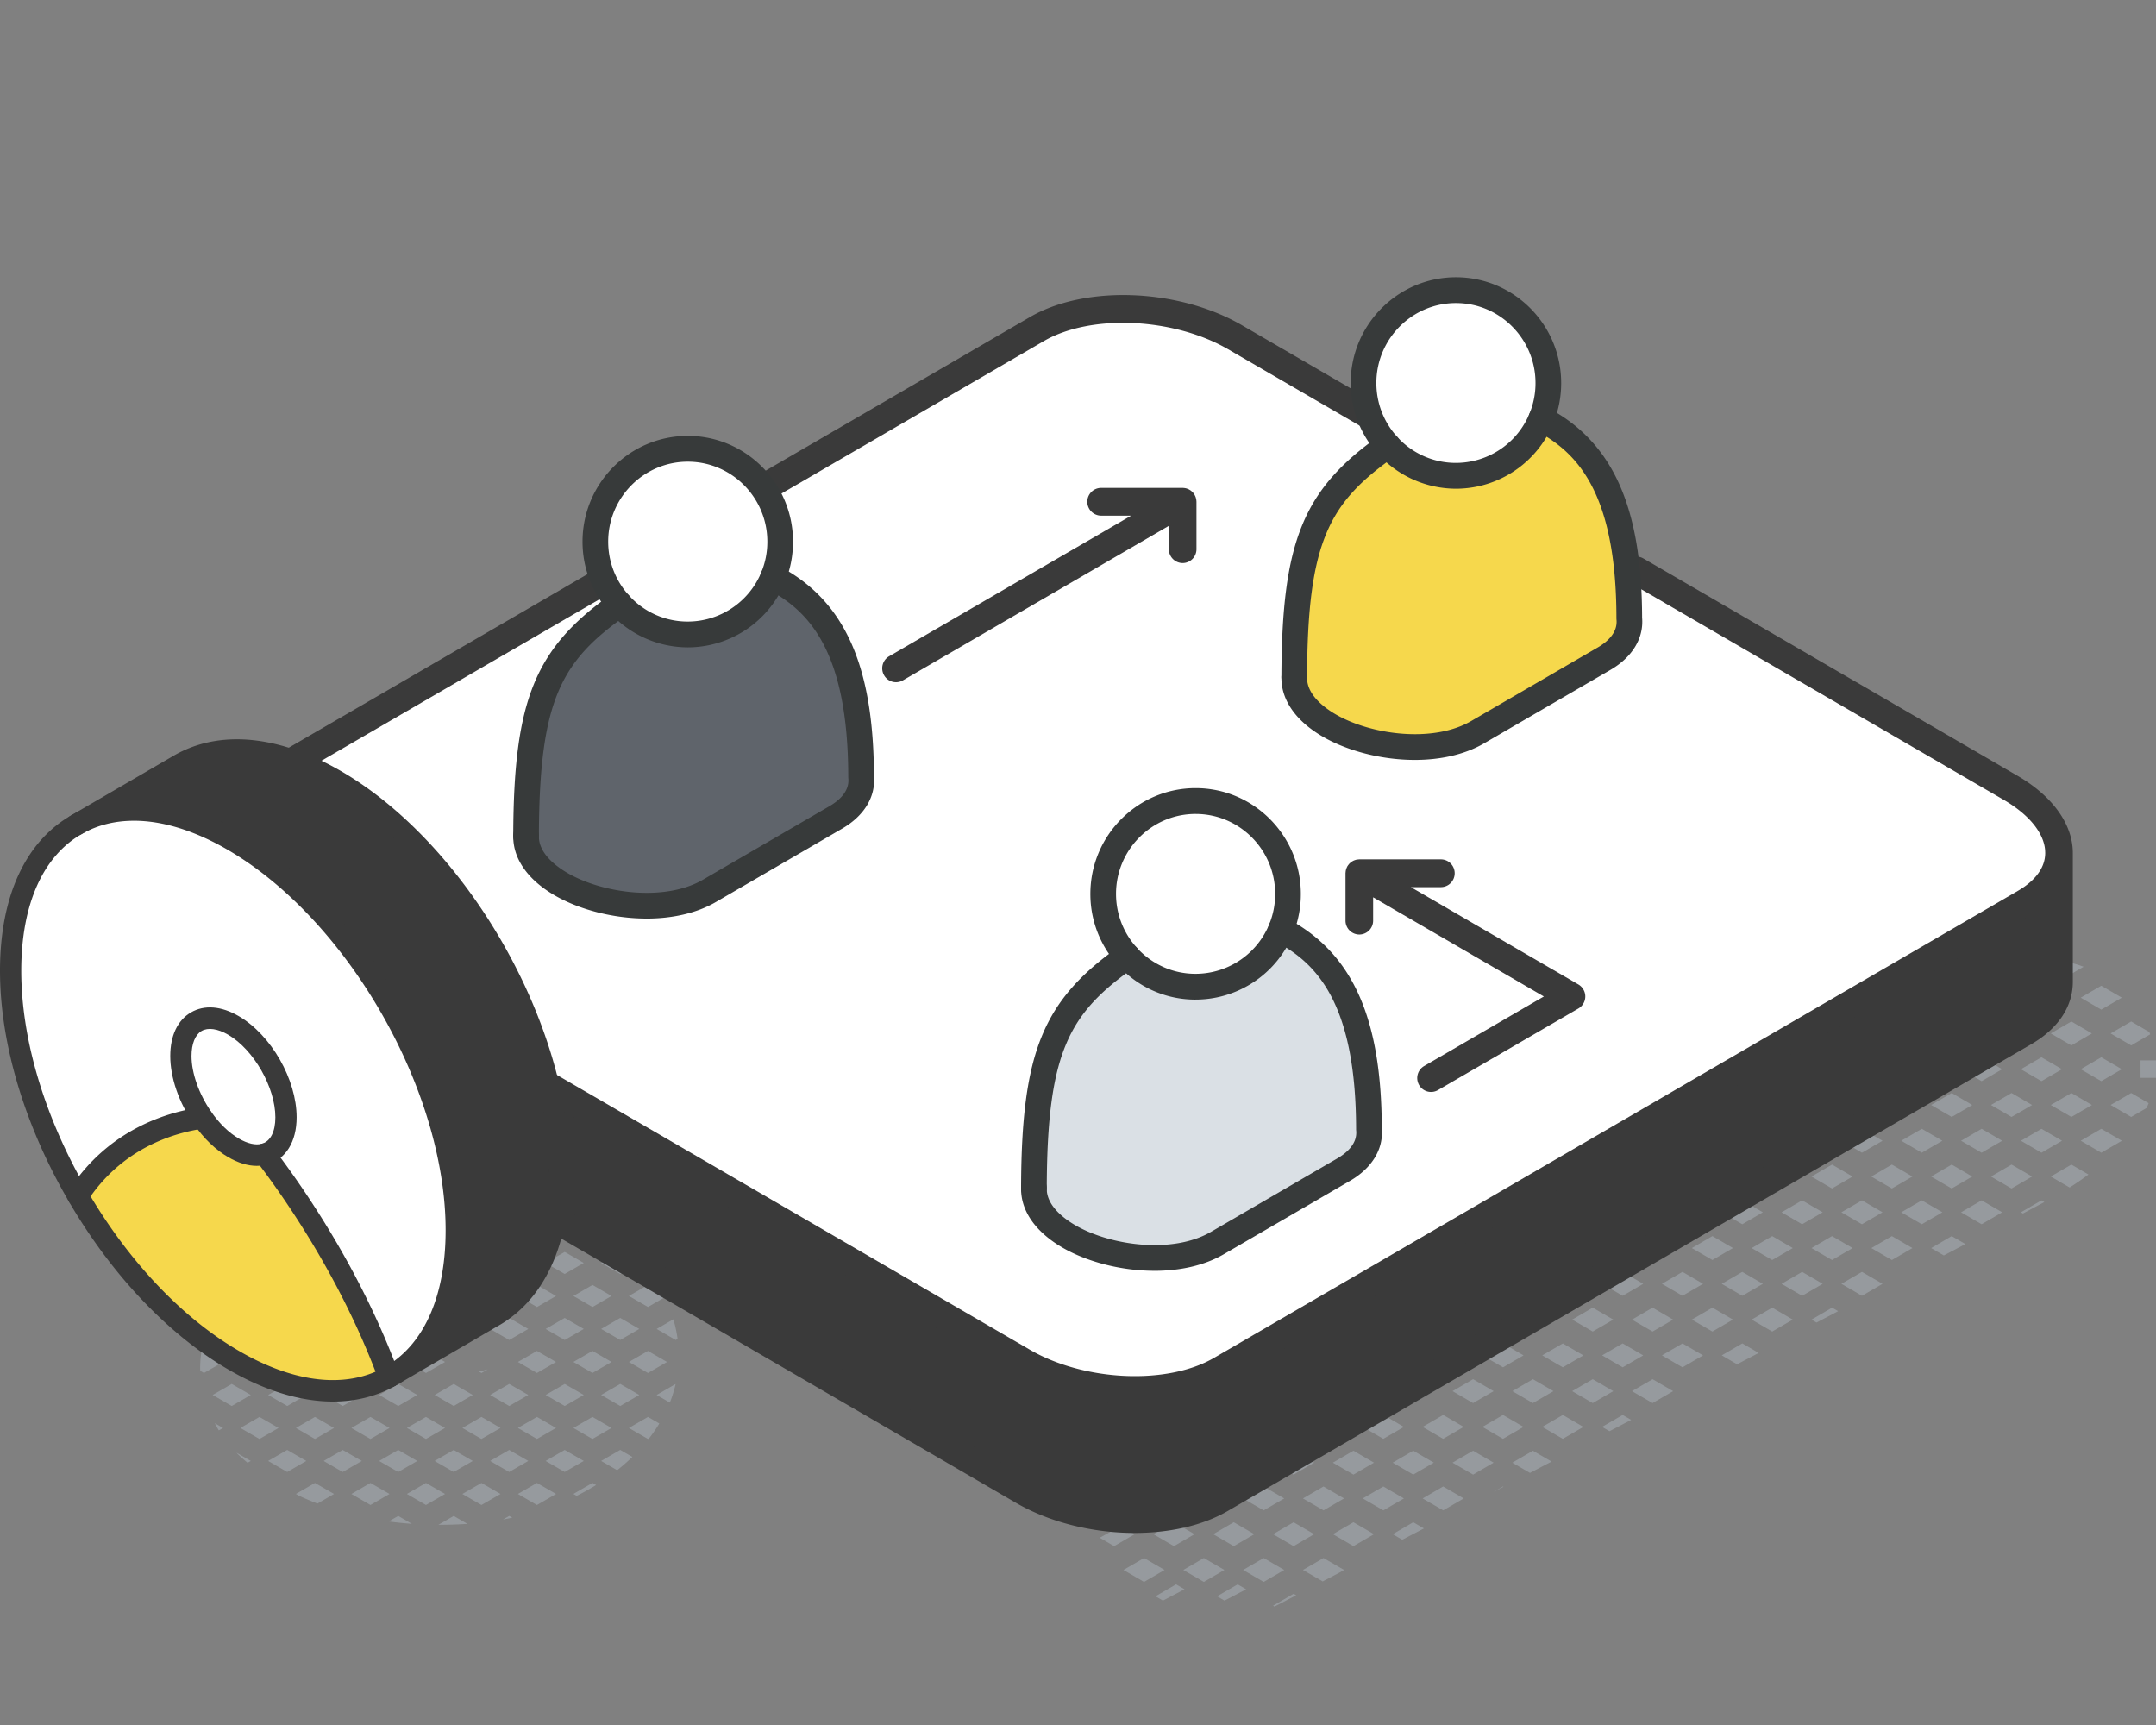 <svg width="140" height="112" viewBox="0 0 140 112" xmlns="http://www.w3.org/2000/svg">
    <rect x="0" y="0" width="140" height="112" fill="#808080" stroke="none"/>
    <g fill="none" fill-rule="evenodd">
        <path d="m42.076 83.428-1.24.716 1.24.716 1.112-.643c-.03-.066-.058-.134-.09-.199l-1.022-.59zm-1.239 5 1.239.717 1.239-.716-1.239-.716-1.239.716zm1.802-2.142 1.239.716.122-.07a9.02 9.02 0 0 0-.273-1.275l-1.088.63zm-.49 7.102c.242-.31.464-.632.665-.963l-.738-.427-1.239.716 1.239.716.073-.042zm1.724-3.53-1.234.714.858.496c.156-.393.28-.797.376-1.21m-6.64-10 1.24.717 1.117-.647c-.368-.273-.75-.53-1.146-.77l-1.21.7zm0 4.286 1.24.716 1.238-.716-1.239-.716-1.239.716zM39.035 82l1.24.716 1.238-.716-1.239-.716-1.239.716zm-1.802 6.428 1.24.716 1.238-.716-1.239-.716-1.239.716zm1.802-2.143 1.24.716 1.238-.716-1.239-.716-1.239.716zm.676 6.428-1.24-.716-1.238.716 1.239.716 1.239-.716zm.563-1.426 1.239-.716-1.239-.717-1.239.717 1.239.716zm-1.565 5.132-.237-.137-1.239.716.214.124c.432-.216.854-.45 1.262-.703m2.354-1.824-.789-.456-1.239.717 1.042.602c.345-.273.674-.56.986-.863M33.629 79.86l1.24.716 1.238-.716-1.239-.716-1.239.716zm3.041-1.427.19-.11c-.432-.198-.872-.38-1.32-.544l1.13.654zm-3.04 5.712 1.238.716 1.239-.716-1.239-.716-1.239.716zM35.43 82l1.24.716 1.238-.716-1.239-.716-1.239.716zm-2.365-.716-1.239.716 1.24.716 1.238-.716-1.239-.716zm3.041 11.43-1.239-.717-1.238.716 1.238.716 1.24-.716zm0 4.284-1.239-.716L33.63 97l1.238.716 1.24-.716zm1.802-2.142-1.239-.716-1.239.716 1.239.716 1.239-.716zm-4.223-17.5-.425-.244c-.093-.021-.186-.044-.28-.063l-1.153.666 1.238.716 1.24-.716-.62-.358zm-3.66 2.502 1.239.716 1.238-.716-1.238-.716-1.24.716zm1.239 3.569-1.24.716 1.24.716 1.238-.716-1.238-.716zm1.238 9.286-1.239-.716-1.238.716 1.238.716 1.24-.716zm-1.238 5.001L32.503 97l-1.238-.716-1.24.716 1.24.716zm3.04-2.858-1.239-.716-1.238.716 1.238.716 1.24-.716zm-1.04 3.684-.198-.115-.405.233c.204-.035.403-.078.604-.118M24.62 77.716l1.239.716 1.238-.716-1.202-.695-.126.03-1.149.665zm3.04 2.859 1.24-.716-1.24-.717-1.238.717 1.239.716zm.564-2.859 1.239.716 1.238-.716L29.463 77l-1.24.716zm-.563 7.144 1.239-.716-1.24-.716-1.238.716 1.239.716zm1.802-2.143 1.239-.716-1.24-.716-1.238.716 1.239.716zm-.563 9.997-1.24-.716-1.238.716 1.239.716 1.239-.716zm0 4.285-1.24-.716-1.238.716 1.239.716L28.9 97zm1.801-2.142-1.239-.716-1.238.716 1.238.716 1.24-.716zm-.35 4.082-.888-.513-.994.574c.633.002 1.262-.016 1.882-.06m-6.294-18.365 1.239-.716-1.24-.717-1.238.717 1.239.716zm-1.239 3.569 1.239.716 1.239-.716-1.239-.716-1.239.716zm3.04-1.427 1.24-.716-1.24-.716L24.62 82l1.239.716zm-.562 5.712-1.24-.716-1.238.716 1.239.716 1.239-.716zm0 4.285-1.24-.716-1.238.716 1.239.716 1.239-.716zm-1.24 5.001 1.24-.716-1.24-.716-1.238.716 1.239.716zm1.803-2.142 1.239-.716-1.24-.717-1.238.717 1.239.716zm.887 3.366-.887-.514-.62.359c.501.068 1.004.118 1.507.155m-6.521-18.496.228.132 1.239-.716-.564-.326c-.319.285-.62.59-.903.91m.228 4.417 1.239-.716-1.239-.716-1.239.716 1.24.716zm1.802-2.143 1.239-.716-1.239-.716-1.239.716 1.239.716zm-.563 5.712-1.239-.716-1.239.716 1.239.716 1.239-.716zm-.676-2.143 1.24.716 1.238-.716-1.239-.716-1.239.716zm.676 6.428-1.239-.716-1.239.716 1.239.716 1.239-.716zm1.802-2.142-1.24-.716-1.238.716 1.239.715 1.239-.715zm-4.28 6.427.198.114c.392.185.795.353 1.203.509l1.077-.623-1.239-.716-1.239.716zm4.28-2.142-1.24-.716-1.238.716 1.239.716 1.239-.716zm-6.645-9.997 1.24-.716-1.24-.716-1.239.716 1.24.716zm1.876-2.186 1.165-.673-.587-.34a9.832 9.832 0 0 0-.578 1.013m-1.876 6.471 1.24-.716-1.24-.716-1.239.716 1.24.716zm.563-2.859 1.24.716 1.238-.716-1.239-.716-1.239.716zm-.563 5.712-1.239.716 1.24.716 1.238-.716-1.239-.716zm3.041-1.426-1.239-.716-1.238.716 1.238.715 1.239-.715zm-1.239 3.568-1.239.716 1.24.717 1.238-.717-1.239-.716zm-4.167-5.711-1.239-.716-.17.098a6.402 6.402 0 0 0-.072 1.194l.242.14 1.24-.716zm1.802-2.143-1.239-.716-1.238.716 1.238.716 1.24-.716zm-1.802 6.428-.539-.311c.085.158.172.316.266.469l.273-.158zm-.675-2.142 1.239.715 1.238-.715-1.238-.716-1.24.716zm1.542 3.744c.033.033.063.069.096.1.201.197.417.378.631.56l.208-.12-.935-.54zm22.558-3.744-1.239-.716-1.239.716 1.239.715 1.239-.715zm-1.802-2.143-1.239-.716-1.238.716 1.238.716 1.24-.716zm-.676-2.143 1.24.716 1.238-.716-1.239-.716-1.239.716zm-2.365-.716-1.239.716 1.24.717 1.238-.717-1.239-.716zm1.24 5.002-1.24-.716-1.238.716 1.238.715 1.24-.715zm-3.041-1.427.405-.235c-.19.052-.38.096-.569.141l.164.094zm-.564 1.427-1.239-.716-1.238.716 1.238.715 1.24-.715zm-3.603 0-1.24-.716-1.238.716 1.239.715 1.239-.715zm1.802-2.143-1.24-.716-1.238.716 1.239.716 1.239-.716zm-4.28-2.143 1.239.716 1.238-.716-1.238-.716-1.239.716zm4.517.528c.194 0 .391.011.592.034l.973-.562-1.24-.716-1.238.716.913.528zM138.995 69.98v-1.134H140v1.134h-1.005zm-3.884-.558 1.335.776 1.335-.776-1.335-.776-1.335.776zm1.335 3.868-1.336.777 1.336.776 1.336-.776-1.336-.777zm2.942-1.35c.048-.104.092-.208.134-.313l-1.134-.659-1.335.776 1.335.777 1-.582zm-8.162-2.518 1.335.776 1.335-.776-1.335-.776-1.335.776zm0 4.645 1.335.776 1.335-.776-1.335-.776-1.335.776zm3.278-1.546 1.335-.776-1.335-.777-1.336.777 1.336.776zm-3.278 6.19.134.078 1.392-.743-.19-.11-1.336.775zm3.166-1.61c.414-.263.823-.544 1.223-.842l-1.112-.646-1.335.776 1.224.712zm-5.716-11.547 1.336-.776-1.336-.777-1.335.777 1.335.776zm-1.335 3.868 1.336.776 1.335-.776-1.335-.776-1.336.776zm0 4.645 1.336.776 1.335-.776-1.335-.776-1.336.776zm3.278-1.546 1.335-.776-1.335-.777-1.336.777 1.336.776zm-3.278 6.19 1.336.776 1.335-.776-1.335-.776-1.336.776zm3.278-1.546 1.335-.776-1.335-.776-1.336.776 1.336.776zm-4.492-12.388-1.336-.776-1.335.776 1.335.776 1.336-.776zm-2.425 4.502c.102.166.217.328.343.485l.747.434 1.335-.776-1.335-.776-1.09.633zm1.697-2.18 1.335.777 1.335-.776-1.335-.777-1.335.777zm-.607 7.744 1.335-.777-1.335-.776-1.336.776 1.336.777zm1.942-2.322 1.335-.776-1.335-.777-1.336.777 1.336.776zm-3.278 6.19 1.336.776 1.335-.776-1.335-.776-1.336.776zm3.278-1.546 1.335-.776-1.335-.776-1.336.776 1.336.776zm-1.335 3.869.823.479 1.4-.74-.888-.515-1.335.776zM124.185 67.1l-1.156-.672a5.03 5.03 0 0 0 .074 1.3l1.082-.628zm-1.943 6.967-1.335-.776-1.336.776 1.336.776 1.335-.776zm1.943-2.323-.554-.321-1.384.747.602.35 1.336-.776zm-4.614 6.967 1.336.776 1.335-.776-1.335-.776-1.336.776zm3.278-1.546 1.336-.776-1.336-.776-1.335.776 1.335.776zm-3.885 0 1.336-.776-1.336-.776-1.335.776 1.335.776zm.607 6.191 1.336.776 1.335-.776-1.335-.776-1.336.776zm1.943-2.322 1.335.776 1.335-.776-1.335-.776-1.335.776zm-2.55-.777-1.335.776 1.335.777 1.336-.777-1.336-.776zm-1.942-.77 1.335-.775-1.335-.777-1.336.777 1.336.776zm-1.336 3.869 1.336.776 1.335-.776-1.335-.776-1.336.776zm2.27 2.513 1.403-.738-.394-.229-1.336.777.328.19zm-3.484-7.158-1.335-.776-1.335.776 1.335.776 1.335-.776zm1.943-2.322-.949-.551-1.382.749.995.578 1.336-.776zm-4.613 6.967 1.335.776 1.335-.776-1.335-.776-1.335.776zm1.942-2.322 1.336.776 1.335-.776-1.335-.776-1.336.776zM111.802 88l.996.579 1.403-.737-1.064-.618-1.335.776zm3.277-1.546 1.336-.776-1.336-.777-1.335.777 1.335.776zm-4.491-7.744-.206-.12-1.382.75.252.146 1.336-.776zm-.061 6.58-.668.387 1.336.777 1.335-.777-1.335-.776-.668.388zm-2.61-1.935 1.335.776 1.336-.776-1.336-.776-1.335.776zm3.278-1.546 1.335-.776-1.335-.777-1.336.777 1.336.776zM107.917 88l1.335.777 1.336-.776-1.336-.776-1.335.776zm-1.214-4.644-1.336-.776-1.335.776 1.335.776 1.336-.776zm.607-1.546 1.335-.776-1.335-.777-1.336.777 1.336.776zM104.032 88l1.336.777 1.335-.776-1.335-.776-1.336.776zm3.278-1.545 1.335-.776-1.335-.777-1.336.777 1.336.776zm-3.278 6.19.482.28 1.405-.736-.551-.32-1.336.776zm-25 11 .482.28 1.405-.736-.551-.32-1.336.776zm-4 0 .482.28 1.405-.736-.551-.32-1.336.776zm30.942-13.322 1.336.776 1.335-.776-1.335-.776-1.336.776zm-2.549-.776-1.336.776 1.336.776 1.336-.776-1.336-.776zm-1.335-3.869 1.335.776 1.335-.776-1.335-.776-1.335.776zm.728-2.322-.589-.342-1.38.75.633.368 1.336-.776zm-2.67 4.645 1.335.776 1.335-.776-1.335-.776-1.336.776zm0 4.644 1.335.776 1.335-.776-1.335-.776-1.336.776zm-1.215-4.644-1.335-.776-1.336.776 1.336.776L98.933 88zm.607-1.546 1.336-.776-1.336-.777-1.335.777 1.335.776zm-3.278 6.19 1.336.776 1.335-.776-1.335-.776-1.336.776zm1.943-2.322 1.335.776 1.335-.776-1.335-.776-1.335.776zm-.607 6.19-.625.364.657-.345-.032-.018zm.607-1.545 1.144.665 1.405-.736-1.214-.705-1.335.776zM95.048 88l-.963-.56-1.379.75 1.007.586L95.048 88zm-2.67 4.644 1.335.776 1.335-.776-1.335-.776-1.335.776zm3.277-1.546 1.336-.776-1.336-.776-1.335.776 1.335.776zm-.607 6.191-1.335-.776-1.335.776 1.335.776 1.335-.776zm-.728-2.322 1.336.776 1.335-.776-1.335-.776-1.336.776zm-2.55-.777-1.335.776 1.336.777 1.335-.777-1.335-.776zm-1.942-.77 1.336-.775-1.336-.777-1.335.777 1.335.776zm3.278-3.098-1.336-.776-1.335.776 1.335.776 1.336-.776zm-3.278 6.19-1.335.777 1.335.776 1.336-.776-1.336-.776zm2.634 2.725-.692-.402-1.335.776.622.362 1.405-.736zm-5.183-6.593-1.328-.771c-.085.046-1.343.771-1.343.771l1.335.776 1.336-.776zm1.942-2.322-.207-.12-1.378.751.25.145 1.335-.776zm-1.335 8.513-1.336.776 1.336.777 1.335-.777-1.335-.776zm-.607-1.546-1.336-.776-1.335.776 1.335.776 1.336-.776zm1.942-2.322-1.335-.776-1.336.776 1.336.776 1.335-.776zm-4.613 6.967 1.28.743 1.115-.583.276-.16-1.336-.776-1.335.776zM84 98.836l-1.336.776 1.336.777 1.335-.777-1.335-.776zm-1.943-.77 1.336-.776-1.336-.776-1.335.776 1.335.776zm3.278-3.098-1.335-.776-1.335.776 1.335.776 1.335-.776zm-5.22.776 1.336-.777-.564-.327-1.375.753.603.35zm.607 6.19 1.336.777 1.335-.776-1.335-.776-1.336.776zm-.607-1.545 1.336-.777-1.336-.776-1.336.776 1.336.777zm3.885 3.092-1.336.776.097.056 1.406-.735-.167-.097zm-4.492-6.191-1.336-.776-1.335.776 1.335.776 1.336-.776zm-2.67 4.645 1.335.776 1.335-.776-1.335-.776-1.336.776zm-2.55.776 1.335-.776-1.335-.777-1.336.777 1.336.776zm1.942-2.322 1.336-.777-1.336-.776-1.335.776 1.335.777zm-2.55-.777-.9-.524-1.372.756.937.545 1.336-.777zm53.053-36.38 1.335-.777-1.335-.776-1.336.776 1.336.776zm12.402 3.526-.747-.434-1.336.776 1.336.776 1.232-.717c-.018-.05-.034-.1-.053-.15l-.432-.25zm-4.025-1.98 1.335.775 1.335-.776-1.335-.776-1.335.776zm-1.943 2.322 1.336.776 1.335-.776-1.335-.777-1.336.777zm-2.55-.777-1.335.777 1.336.776 1.335-.776-1.335-.777zm.608-1.546 1.335.776 1.335-.776-1.335-.776-1.335.776zm3.278-1.546.795-.462a7.634 7.634 0 0 0-1.344-.37 13.11 13.11 0 0 0-.552-.08l-.235.136 1.336.776zm-4.37-1.27c.1.054.201.103.302.165.018.005.028.011.04.019.23.008.888.022.989.026l.49.284-1.336.776-1.336-.776z" fill="#969A9E"/>
        <path d="M66.708 21.557c-3.374 2.51-20.207 12.363-50.5 29.56L16 59.565l51.883 30.526c4.29 2.07 8.376 1.89 12.261-.539 3.885-2.428 20.962-12.491 51.232-30.19 3.257-3.732 2.655-6.55-1.806-8.454-2.862-1.904-19.54-11.688-50.033-29.351-5.18-2.51-9.456-2.51-12.83 0z" fill="#FFF"/>
        <path d="M79.41 97.182 131.61 66.86c1.495-.87 2.226-2.03 2.226-3.247v-8.377c0 1.215-.731 2.377-2.226 3.247L79.41 88.803c-3.296 1.917-9.058 1.675-12.866-.537L21.418 62.051c.169 1.407.33 2.987.492 4.755a2.518 2.518 0 0 1-2.058 2.71v.003l46.693 27.129c3.808 2.211 9.57 2.45 12.866.534" fill="#3A3A3A"/>
        <path d="M93.564 55.796a.9.9 0 0 1 .896.902.9.9 0 0 1-.896.902h-1.95l10.878 6.319a.904.904 0 0 1 0 1.562l-9.118 5.297a.895.895 0 0 1-1.225-.33.905.905 0 0 1 .328-1.233l7.774-4.515-11.087-6.44v1.515a.9.9 0 0 1-.896.902.9.9 0 0 1-.897-.902v-3.077c0-.018.004-.033.005-.05l.004-.05.006-.048c.005-.029.012-.057.019-.085a.884.884 0 0 1 .066-.173l.01-.023.01-.022c.005-.009.012-.016.018-.024l.026-.04.03-.039c.017-.022.034-.044.053-.065.019-.02.04-.038.06-.057.024-.02.046-.04.071-.058.022-.016.045-.029.068-.042.026-.016.053-.031.081-.044.024-.011.05-.02.075-.029.03-.01.06-.02.09-.028.025-.006.05-.008.075-.012a.956.956 0 0 1 .102-.01l.014-.002.014-.001h5.296zM40.629 36.879a.905.905 0 0 1-.328 1.232l-.786.457-2.205 1.28-17.73 10.298-.854.496-.817.475-.313.181a.89.89 0 0 1-1.224-.33.905.905 0 0 1 .328-1.232l.441-.256.49-.285 1.673-.971L38.77 36.918l.635-.369a.893.893 0 0 1 1.224.33zm36.168-5.202.027.002c.035.001.069.006.102.01.026.005.05.008.076.014.03.007.059.017.088.027.026.01.052.018.077.029.027.013.052.028.078.043.024.014.048.027.07.044a.857.857 0 0 1 .069.056c.021.019.043.037.063.059.019.02.036.042.053.064.02.025.039.05.056.079l.017.024.02.045.022.045.019.045c.01.027.018.055.025.083a.877.877 0 0 1 .03.183c0 .016.004.032.004.05v3.077a.9.9 0 0 1-.896.902.9.9 0 0 1-.897-.902v-1.515L58.633 44.173a.89.89 0 0 1-1.225-.33.905.905 0 0 1 .328-1.233l15.716-9.13h-1.95a.9.9 0 0 1-.897-.901.9.9 0 0 1 .897-.902h5.296zm3.854-10.559 11.859 6.889 1.742 1.012a.902.902 0 0 1 .385 1.106c-.016.043-.033.086-.057.126a.891.891 0 0 1-1.152.363 6.999 6.999 0 0 0-.157.088 5 5 0 0 1-.139-.25L79.755 22.68c-3.555-2.064-8.924-2.305-11.97-.537l-19.05 11.07-.786.457a.895.895 0 0 1-1.225-.33.905.905 0 0 1 .329-1.232l.632-.368 19.204-11.16c3.6-2.09 9.645-1.853 13.762.538zm50.352 29.25c2.285 1.325 3.596 3.152 3.596 5.01v8.377c0 1.594-.95 3.025-2.674 4.028L79.726 98.104c-1.645.957-3.802 1.427-6.052 1.427-2.671 0-5.474-.662-7.71-1.96L19.52 70.585l.082-.003-.083.003-.247-.144a.905.905 0 0 1-.328-1.232.893.893 0 0 1 1.224-.33l1.412.82 45.282 26.308c3.555 2.065 8.924 2.304 11.969.534l52.198-30.321c.81-.472 1.778-1.283 1.778-2.466v-4.953l-.275.21c-.19.138-.392.269-.606.393L79.726 89.727c-1.643.955-3.798 1.425-6.047 1.425-2.672 0-5.477-.663-7.715-1.963L22.376 63.867l-1.539-.894a.905.905 0 0 1-.328-1.231.892.892 0 0 1 1.225-.33l.386.224 44.74 25.99c3.557 2.066 8.926 2.308 11.97.539l52.198-30.322c.811-.472 1.778-1.282 1.778-2.466l-.006-.17c-.089-1.144-1.06-2.329-2.693-3.277l-21.974-12.763v-.002l-2.32-1.346a.905.905 0 0 1-.378-1.13l.05-.102a.893.893 0 0 1 1.224-.33l.224.13 24.07 13.98z" fill="#3A3A3A"/>
        <path d="M55.916 50.449c.097.982-.444 1.928-1.644 2.624l-8.205 4.768c-4.073 2.367-11.895.069-11.906-3.511v-.062c.013-9.098 1.56-11.867 6.07-15.038a5.98 5.98 0 0 0 4.43 1.964c2.499 0 4.627-1.53 5.539-3.7 3.266 1.715 5.709 4.842 5.716 12.955" fill="#5F646B"/>
        <path d="M40.232 39.23a6.003 6.003 0 0 1-1.572-4.062c0-3.334 2.686-6.03 6.002-6.03 3.313 0 5.998 2.696 5.998 6.03 0 .823-.157 1.61-.46 2.327-.912 2.17-3.04 3.7-5.538 3.7a5.98 5.98 0 0 1-4.43-1.965" fill="#FFF"/>
        <path d="M34.16 55.106a.836.836 0 0 1-.833-.839c.025-8.812 1.406-12.193 6.427-15.723a.83.83 0 0 1 1.16.206.84.84 0 0 1-.205 1.167c-4.266 3-5.69 5.494-5.715 14.352a.837.837 0 0 1-.834.837" fill="#373A3A"/>
        <path d="M41.992 59.64c-2.17.001-4.382-.586-5.964-1.5-1.737-1.004-2.696-2.356-2.7-3.807v-.066c0-.462.373-.837.833-.837.46 0 .833.377.833.84v.06c.004 1.115 1.17 1.955 1.865 2.357 2.297 1.328 6.312 1.87 8.792.428l8.204-4.768c.609-.353 1.317-.955 1.231-1.815a1.003 1.003 0 0 1-.004-.083c-.007-8.328-2.667-10.847-5.269-12.211a.84.84 0 0 1-.353-1.131.833.833 0 0 1 1.124-.356c4.25 2.231 6.152 6.444 6.165 13.66.113 1.328-.636 2.56-2.06 3.387l-8.204 4.768c-1.293.751-2.882 1.074-4.493 1.075" fill="#373A3A"/>
        <path d="M44.662 29.976c-2.85 0-5.169 2.33-5.169 5.192 0 1.3.48 2.542 1.352 3.496a5.12 5.12 0 0 0 3.817 1.693 5.174 5.174 0 0 0 5.165-5.189c0-2.862-2.317-5.192-5.165-5.192zm0 12.056a6.857 6.857 0 0 1-6.836-6.864c0-3.786 3.067-6.867 6.836-6.867 3.767 0 6.832 3.08 6.832 6.867 0 .93-.178 1.822-.528 2.653a6.84 6.84 0 0 1-6.304 4.211z" fill="#373A3A"/>
        <g>
            <path d="M105.797 40.148c.097.982-.444 1.928-1.644 2.624l-8.205 4.768c-4.073 2.367-11.895.07-11.906-3.511v-.061c.013-9.1 1.56-11.868 6.07-15.039a5.98 5.98 0 0 0 4.43 1.964c2.499 0 4.627-1.528 5.539-3.699 3.266 1.714 5.709 4.841 5.716 12.954" fill="#F6D84C"/>
            <path d="M90.112 28.93a6.003 6.003 0 0 1-1.57-4.062c0-3.334 2.685-6.03 6-6.03 3.314 0 5.999 2.696 5.999 6.03 0 .822-.157 1.608-.46 2.326-.912 2.17-3.04 3.7-5.538 3.7a5.98 5.98 0 0 1-4.43-1.965" fill="#FFF"/>
            <path d="M84.04 44.805a.836.836 0 0 1-.832-.839c.025-8.812 1.406-12.193 6.427-15.723a.83.83 0 0 1 1.16.207.84.84 0 0 1-.205 1.167c-4.266 2.999-5.69 5.493-5.715 14.352a.837.837 0 0 1-.834.836" fill="#373A3A"/>
            <path d="M91.873 49.34c-2.17 0-4.382-.587-5.964-1.502-1.737-1.003-2.696-2.355-2.7-3.806v-.065c0-.463.373-.837.833-.837.46 0 .833.376.833.839v.06c.004 1.115 1.17 1.956 1.865 2.357 2.297 1.328 6.312 1.87 8.792.429l8.204-4.769c.609-.352 1.317-.954 1.231-1.815a.797.797 0 0 1-.004-.082c-.007-8.328-2.667-10.847-5.269-12.212a.84.84 0 0 1-.353-1.131.834.834 0 0 1 1.124-.355c4.25 2.23 6.152 6.444 6.165 13.658.113 1.33-.636 2.563-2.06 3.388l-8.204 4.769c-1.293.75-2.882 1.074-4.493 1.074" fill="#373A3A"/>
            <path d="M94.543 19.676c-2.85 0-5.169 2.329-5.169 5.191 0 1.3.48 2.542 1.352 3.496a5.12 5.12 0 0 0 3.817 1.692 5.175 5.175 0 0 0 5.165-5.188c0-2.862-2.317-5.191-5.165-5.191zm0 12.055a6.854 6.854 0 0 1-6.836-6.864c0-3.786 3.067-6.867 6.836-6.867 3.767 0 6.832 3.081 6.832 6.867 0 .93-.178 1.822-.528 2.653a6.838 6.838 0 0 1-6.304 4.211z" fill="#373A3A"/>
        </g>
        <g>
            <path d="M88.892 73.32c.097.981-.443 1.927-1.643 2.623l-8.205 4.768c-4.073 2.367-11.896.07-11.907-3.51v-.062c.013-9.1 1.562-11.868 6.07-15.038a5.98 5.98 0 0 0 4.431 1.964c2.498 0 4.626-1.53 5.538-3.7 3.266 1.714 5.709 4.841 5.716 12.954" fill="#DAE0E5"/>
            <path d="M73.208 62.1a6.003 6.003 0 0 1-1.572-4.061c0-3.334 2.686-6.03 6.002-6.03 3.313 0 5.998 2.696 5.998 6.03a5.96 5.96 0 0 1-.46 2.326c-.912 2.17-3.04 3.7-5.538 3.7a5.98 5.98 0 0 1-4.43-1.964" fill="#FFF"/>
            <path d="M67.136 77.976a.836.836 0 0 1-.832-.839c.024-8.812 1.406-12.193 6.426-15.723a.83.83 0 0 1 1.16.207.841.841 0 0 1-.204 1.167c-4.267 2.999-5.69 5.493-5.715 14.352a.837.837 0 0 1-.835.836" fill="#373A3A"/>
            <path d="M74.968 82.51c-2.171 0-4.382-.585-5.964-1.5-1.737-1.004-2.696-2.356-2.7-3.807v-.066c0-.462.373-.836.833-.836.46 0 .834.376.834.839v.06c.003 1.115 1.169 1.956 1.864 2.357 2.297 1.328 6.311 1.87 8.792.429l8.204-4.769c.61-.353 1.317-.954 1.232-1.815a.797.797 0 0 1-.004-.082c-.008-8.328-2.668-10.847-5.27-12.212a.841.841 0 0 1-.353-1.131.833.833 0 0 1 1.125-.355c4.249 2.23 6.152 6.444 6.165 13.658.113 1.33-.636 2.562-2.061 3.388l-8.204 4.769c-1.293.75-2.882 1.074-4.493 1.074" fill="#373A3A"/>
            <path d="M77.638 52.847c-2.85 0-5.169 2.329-5.169 5.191 0 1.3.48 2.542 1.352 3.496a5.118 5.118 0 0 0 3.817 1.693 5.175 5.175 0 0 0 5.165-5.189c0-2.862-2.317-5.191-5.165-5.191zm0 12.056a6.763 6.763 0 0 1-5.044-2.236 6.843 6.843 0 0 1-1.791-4.629c0-3.786 3.066-6.867 6.835-6.867 3.768 0 6.832 3.081 6.832 6.867a6.84 6.84 0 0 1-6.832 6.864z" fill="#373A3A"/>
        </g>
        <g>
            <path d="M25.254 89.41c-2.396-6.511-5.977-11.735-8.075-14.475-.568.16-1.27.028-2.02-.41-.75-.436-1.445-1.126-2.013-1.947l-.008.007c-2.097.294-5.664 1.352-8.074 5.065 2.61 4.48 6.17 8.374 10.095 10.656 3.932 2.294 7.485 2.545 10.095 1.105" fill="#F6D84C"/>
            <path d="M15.159 74.525c.75.438 1.452.57 2.02.41.842-.23 1.393-1.076 1.393-2.389 0-2.194-1.526-4.87-3.413-5.967-1.88-1.097-3.413-.212-3.413 1.985 0 1.314.557 2.797 1.396 4.01.568.822 1.266 1.515 2.017 1.95" fill="#FFF"/>
            <path d="M5.085 53.479c2.606-1.426 6.16-1.17 10.074 1.109 7.99 4.661 14.469 15.98 14.469 25.291 0 4.59-1.572 7.837-4.125 9.387l6.436-3.748c2.697-1.49 4.37-4.792 4.37-9.532 0-9.312-6.478-20.634-14.468-25.291-3.995-2.326-7.612-2.545-10.228-1.02L5.085 53.48z" fill="#3A3A3A"/>
            <path d="M17.18 74.935c2.097 2.74 5.678 7.963 8.074 14.476.045-.025.091-.053.137-.078l.112-.067c2.553-1.55 4.125-4.796 4.125-9.387 0-9.311-6.479-20.63-14.47-25.291-3.914-2.28-7.467-2.536-10.073-1.11C2.374 54.966.69 58.277.69 63.027c0 4.739 1.677 9.991 4.374 14.624 2.41-3.713 5.977-4.771 8.075-5.065l.007-.007c-.839-1.214-1.4-2.7-1.4-4.014 0-2.197 1.533-3.082 3.413-1.985 1.887 1.097 3.413 3.773 3.413 5.967 0 1.313-.551 2.16-1.393 2.39" fill="#FFF"/>
            <path d="M8.7 53.29c-1.2 0-2.307.265-3.286.801-2.6 1.425-4.033 4.598-4.033 8.934 0 4.465 1.52 9.533 4.278 14.272 2.658 4.564 6.154 8.26 9.844 10.406 3.568 2.081 6.914 2.469 9.421 1.096l.136-.078.036-.018a.63.63 0 0 1 .05-.034c2.445-1.484 3.791-4.606 3.791-8.79 0-9.07-6.336-20.144-14.124-24.688-2.167-1.262-4.251-1.902-6.112-1.902M21.62 91c-2.109 0-4.428-.702-6.808-2.09-3.893-2.265-7.567-6.139-10.344-10.907C1.587 73.054 0 67.735 0 63.025c0-4.87 1.69-8.479 4.756-10.158 2.934-1.607 6.75-1.21 10.748 1.118 8.168 4.765 14.814 16.381 14.814 25.895 0 4.692-1.584 8.237-4.46 9.983a.726.726 0 0 1-.061.033.757.757 0 0 1-.076.049l-.137.078c-1.193.653-2.53.977-3.962.977" fill="#3A3A3A"/>
            <path d="M13.711 72.18c.532.768 1.152 1.369 1.792 1.74.565.332 1.094.453 1.494.343.562-.155.884-.78.884-1.717 0-1.94-1.404-4.397-3.067-5.364-.68-.395-1.306-.484-1.724-.242-.415.242-.654.834-.654 1.624 0 1.107.476 2.459 1.275 3.615m2.974 3.518c-.59 0-1.227-.192-1.872-.57-.814-.471-1.587-1.215-2.234-2.15-.969-1.402-1.523-3.011-1.523-4.413 0-1.32.477-2.325 1.344-2.83.869-.506 1.971-.42 3.105.242 2.106 1.225 3.757 4.111 3.757 6.57 0 1.588-.71 2.732-1.9 3.06-.218.061-.444.09-.677.09" fill="#3A3A3A"/>
            <path d="M25.254 90.108a.69.69 0 0 1-.647-.454c-2.39-6.497-6.022-11.744-7.974-14.293a.7.7 0 0 1 .124-.977c.3-.235.736-.18.968.125 2 2.612 5.722 7.99 8.176 14.66a.698.698 0 0 1-.647.939M5.064 78.347a.681.681 0 0 1-.378-.114.7.7 0 0 1-.2-.964c2.594-3.996 6.475-5.082 8.558-5.374a.693.693 0 0 1 .778.594.694.694 0 0 1-.589.786c-1.85.26-5.298 1.222-7.591 4.756a.687.687 0 0 1-.578.316" fill="#3A3A3A"/>
            <path d="M25.39 90.03a.688.688 0 0 1-.597-.349.7.7 0 0 1 .252-.951l6.549-3.816c2.6-1.436 4.025-4.605 4.025-8.928 0-9.073-6.336-20.148-14.123-24.688-3.642-2.12-7.03-2.482-9.538-1.02l-6.685 3.893a.687.687 0 0 1-.943-.255.7.7 0 0 1 .252-.951l6.685-3.893c2.954-1.722 6.832-1.36 10.919 1.019C30.354 54.853 37 66.47 37 75.986c0 4.856-1.68 8.458-4.73 10.143l-6.534 3.807a.68.68 0 0 1-.345.094" fill="#3A3A3A"/>
        </g>
    </g>
</svg>
